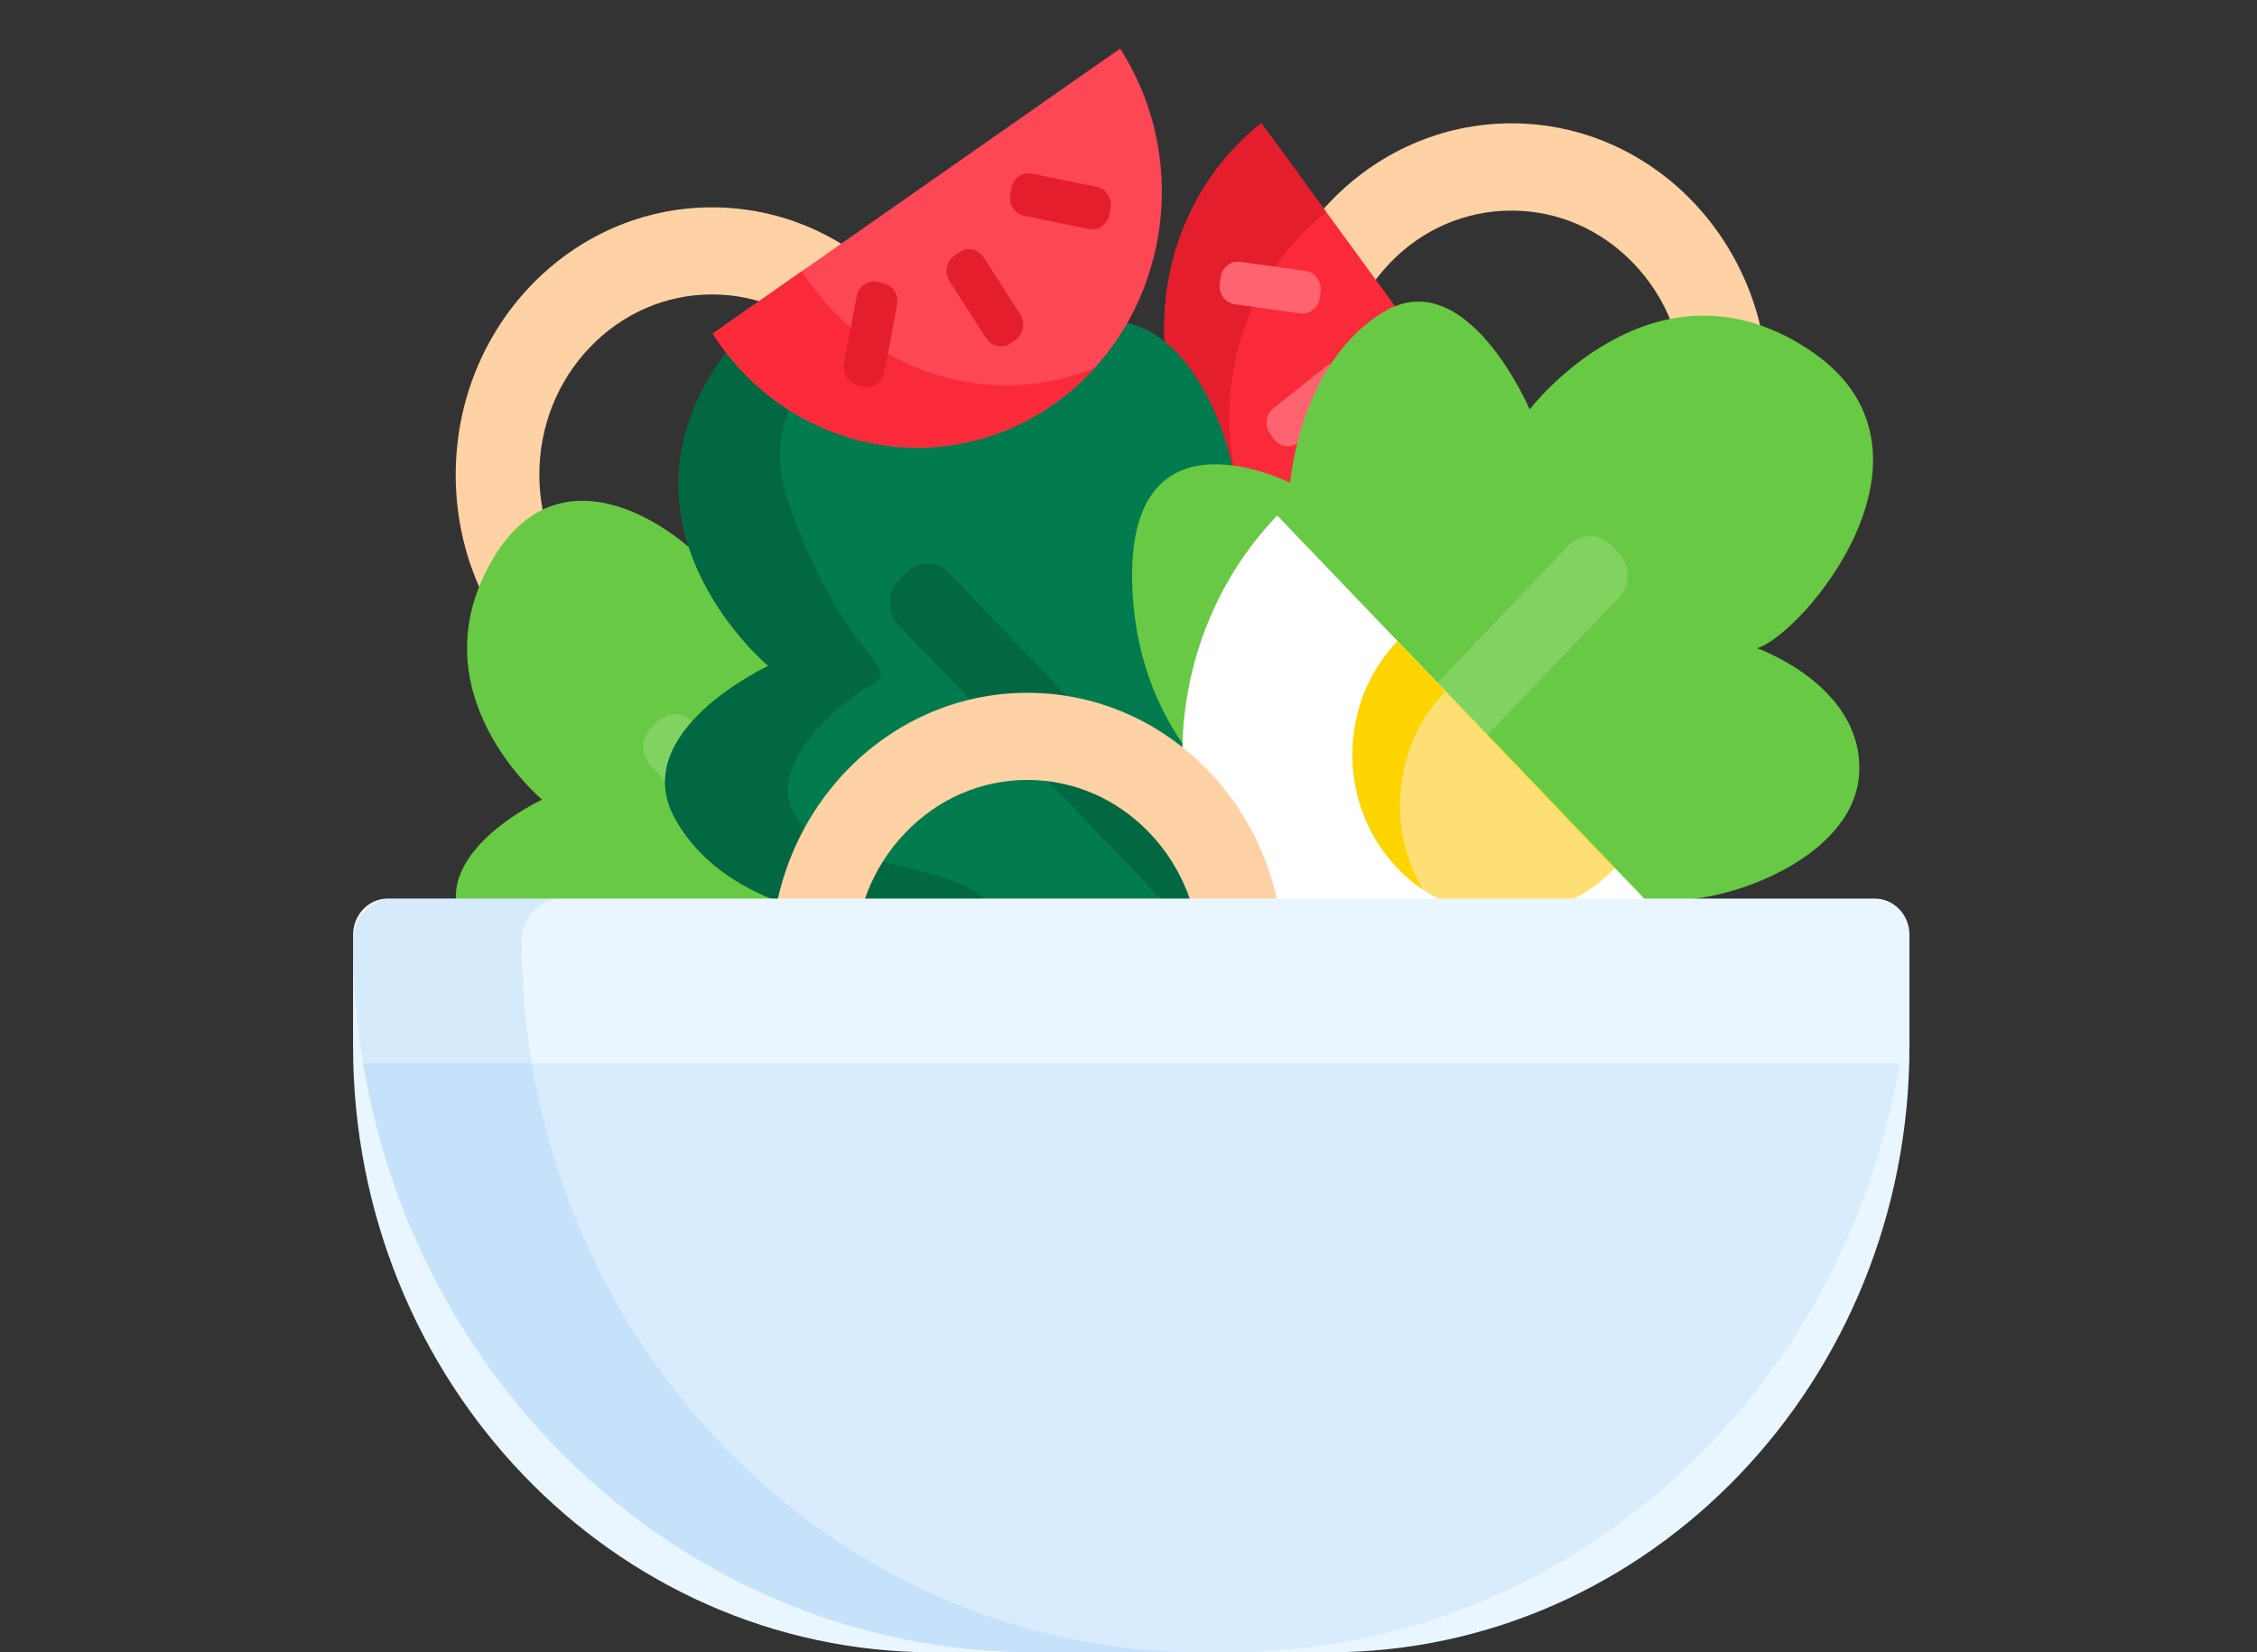 <svg width="56" height="41" viewBox="0 0 56 41" fill="none" xmlns="http://www.w3.org/2000/svg">
<rect x="0" y="0" width="56" height="41" fill="#333333" stroke="none"/>
<g clip-path="url(#clip0_705_3378)">
<path d="M37.504 5.226C38.648 5.226 39.722 5.692 40.532 6.537C41.343 7.383 41.789 8.504 41.789 9.698C41.789 10.892 41.343 12.014 40.532 12.859C39.722 13.705 38.648 14.171 37.504 14.171C36.361 14.171 35.286 13.705 34.476 12.859C33.666 12.014 33.22 10.892 33.22 9.698C33.22 8.504 33.666 7.383 34.476 6.537C35.286 5.687 36.361 5.226 37.504 5.226ZM37.504 3.06C33.991 3.06 31.145 6.031 31.145 9.698C31.145 13.366 33.991 16.337 37.504 16.337C41.018 16.337 43.864 13.366 43.864 9.698C43.864 6.031 41.018 3.06 37.504 3.06Z" fill="#FED2A4"/>
<path d="M31.295 3.055C28.613 5.19 28.093 9.178 30.129 11.968C32.166 14.758 35.991 15.288 38.672 13.153L31.295 3.055Z" fill="#FB2A3A"/>
<path d="M32.906 5.262L31.295 3.055C28.613 5.19 28.093 9.178 30.129 11.968C30.407 12.348 30.718 12.683 31.052 12.981C29.887 10.336 30.593 7.107 32.906 5.262Z" fill="#E41E2D"/>
<path d="M31.598 10.132L32.897 9.097C33.088 8.943 33.361 8.984 33.504 9.183L33.595 9.309C33.742 9.508 33.703 9.793 33.513 9.942L32.213 10.978C32.022 11.132 31.749 11.091 31.606 10.892L31.515 10.765C31.368 10.566 31.407 10.281 31.598 10.132Z" fill="#FE646F"/>
<path d="M30.775 6.497L32.395 6.723C32.633 6.754 32.798 6.985 32.767 7.234L32.746 7.388C32.715 7.636 32.494 7.808 32.256 7.776L30.636 7.55C30.398 7.519 30.233 7.288 30.263 7.039L30.285 6.886C30.32 6.637 30.541 6.46 30.775 6.497Z" fill="#FE646F"/>
<path d="M35.353 12.764L35.569 11.073C35.6 10.824 35.435 10.598 35.197 10.562L35.05 10.539C34.811 10.508 34.595 10.68 34.56 10.928L34.343 12.62C34.313 12.868 34.478 13.094 34.716 13.13L34.863 13.153C35.106 13.185 35.322 13.008 35.353 12.764Z" fill="#FE646F"/>
<path d="M17.666 7.306C18.81 7.306 19.884 7.772 20.695 8.617C21.505 9.463 21.951 10.585 21.951 11.778C21.951 12.972 21.505 14.094 20.695 14.939C19.884 15.785 18.81 16.251 17.666 16.251C16.523 16.251 15.448 15.785 14.638 14.939C13.828 14.094 13.382 12.972 13.382 11.778C13.382 10.585 13.828 9.463 14.638 8.617C15.448 7.772 16.523 7.306 17.666 7.306ZM17.666 5.145C14.153 5.145 11.307 8.116 11.307 11.783C11.307 15.45 14.153 18.421 17.666 18.421C21.18 18.421 24.026 15.45 24.026 11.783C24.026 8.116 21.18 5.145 17.666 5.145Z" fill="#FED2A4"/>
<path d="M21.933 25.019C21.933 25.019 20.634 28.293 16.943 28.429C13.252 28.564 14.906 25.019 14.906 25.019C14.906 25.019 12.537 24.816 11.523 23.011C10.509 21.207 13.451 19.841 13.451 19.841C13.451 19.841 10.249 17.182 12.242 13.845C14.235 10.508 17.956 13.981 18.186 14.935C18.186 14.935 18.905 12.687 20.603 12.719C22.302 12.755 23.216 15.477 23.181 16.739C23.181 16.739 24.29 15.477 25.923 16.332C27.552 17.182 23.887 24.201 21.933 25.019Z" fill="#68CA44"/>
<path d="M17.181 17.915L26.2 27.33C26.443 27.583 26.443 27.999 26.2 28.252L26.049 28.411C25.806 28.664 25.407 28.664 25.165 28.411L16.141 19C15.898 18.747 15.898 18.331 16.141 18.078L16.293 17.919C16.54 17.662 16.934 17.662 17.181 17.915Z" fill="#80D261"/>
<path d="M29.237 22.726C29.237 22.726 27.678 26.651 23.254 26.814C18.831 26.977 20.811 22.726 20.811 22.726C20.811 22.726 17.969 22.482 16.756 20.32C15.543 18.159 19.065 16.522 19.065 16.522C19.065 16.522 15.231 13.338 17.618 9.332C20.005 5.325 24.463 9.495 24.74 10.639C24.74 10.639 25.602 7.944 27.634 7.984C29.67 8.025 30.766 11.294 30.723 12.805C30.723 12.805 32.053 11.294 34.011 12.316C35.969 13.338 31.576 21.74 29.237 22.726Z" fill="#027B4E"/>
<path d="M23.541 14.211L34.35 25.494C34.644 25.801 34.644 26.294 34.35 26.602L34.168 26.791C33.873 27.099 33.401 27.099 33.106 26.791L22.293 15.509C21.999 15.201 21.999 14.709 22.293 14.401L22.475 14.211C22.774 13.904 23.246 13.904 23.541 14.211Z" fill="#026841"/>
<path d="M22.93 23.4C23.436 23.115 26.646 22.419 21.985 21.41C17.324 20.402 20.62 17.517 21.561 17.029C22.501 16.54 21.015 16.54 19.602 12.579C18.623 9.82 20.772 8.626 22.167 8.156C20.681 7.383 18.866 7.243 17.618 9.336C15.231 13.338 19.065 16.526 19.065 16.526C19.065 16.526 15.543 18.159 16.756 20.325C17.969 22.491 20.811 22.731 20.811 22.731C20.811 22.731 18.831 26.982 23.254 26.819C23.87 26.796 24.433 26.701 24.94 26.552C20.694 26.199 22.457 23.662 22.93 23.4Z" fill="#026841"/>
<path d="M32.011 20.777C32.011 20.777 28.25 19.149 28.094 14.532C27.938 9.915 32.011 11.982 32.011 11.982C32.011 11.982 32.244 9.015 34.315 7.749C36.386 6.483 37.954 10.159 37.954 10.159C37.954 10.159 41.004 6.157 44.842 8.649C48.681 11.141 44.686 15.794 43.59 16.083C43.59 16.083 46.172 16.983 46.133 19.104C46.094 21.23 42.962 22.374 41.515 22.328C41.515 22.328 42.962 23.717 41.983 25.761C41.004 27.805 32.951 23.224 32.011 20.777Z" fill="#68CA44"/>
<path d="M40.163 14.835L29.359 26.113C29.064 26.421 28.592 26.421 28.297 26.113L28.116 25.923C27.821 25.616 27.821 25.123 28.116 24.815L38.924 13.533C39.219 13.225 39.691 13.225 39.986 13.533L40.168 13.723C40.458 14.03 40.458 14.528 40.163 14.835Z" fill="#80D261"/>
<path d="M31.69 12.791C28.549 16.07 28.549 21.383 31.69 24.662C34.83 27.94 39.921 27.94 43.062 24.662L31.69 12.791Z" fill="white"/>
<path d="M34.674 15.911C33.184 17.467 33.184 19.986 34.674 21.541C36.165 23.097 38.578 23.097 40.068 21.541L34.674 15.911Z" fill="#FEDF74"/>
<path d="M35.853 17.164L40.055 21.555C40.059 21.55 40.064 21.546 40.068 21.541L34.674 15.911C33.184 17.467 33.184 19.986 34.674 21.541C34.869 21.745 35.077 21.917 35.298 22.07C34.393 20.533 34.579 18.498 35.853 17.164Z" fill="#FED401"/>
<path d="M25.491 19.353C26.634 19.353 27.709 19.819 28.519 20.664C29.329 21.51 29.775 22.631 29.775 23.825C29.775 25.019 29.329 26.141 28.519 26.986C27.709 27.832 26.634 28.298 25.491 28.298C24.347 28.298 23.272 27.832 22.462 26.986C21.652 26.141 21.206 25.019 21.206 23.825C21.206 22.631 21.652 21.51 22.462 20.664C23.272 19.819 24.347 19.353 25.491 19.353ZM25.491 17.191C21.977 17.191 19.131 20.162 19.131 23.83C19.131 27.497 21.981 30.464 25.491 30.464C29 30.464 31.85 27.493 31.85 23.825C31.85 20.158 29.004 17.191 25.491 17.191Z" fill="#FED2A4"/>
<path d="M17.684 8.278C19.559 11.2 23.346 11.986 26.136 10.033C28.926 8.079 29.666 4.127 27.791 1.206L17.684 8.278Z" fill="#FD4755"/>
<path d="M19.893 6.732L17.684 8.278C19.559 11.2 23.346 11.986 26.136 10.033C26.517 9.766 26.855 9.463 27.158 9.133C24.559 10.187 21.513 9.26 19.893 6.732Z" fill="#FB2A3A"/>
<path d="M24.469 8.396L23.559 6.976C23.425 6.768 23.477 6.488 23.676 6.347L23.802 6.261C24.001 6.121 24.269 6.175 24.404 6.384L25.314 7.803C25.448 8.011 25.396 8.292 25.197 8.432L25.071 8.518C24.872 8.658 24.603 8.599 24.469 8.396Z" fill="#E41E2D"/>
<path d="M20.941 9.029L21.257 7.351C21.305 7.107 21.53 6.944 21.768 6.994L21.916 7.026C22.15 7.075 22.306 7.311 22.258 7.559L21.942 9.237C21.894 9.481 21.669 9.644 21.43 9.594L21.283 9.563C21.049 9.508 20.898 9.273 20.941 9.029Z" fill="#E41E2D"/>
<path d="M27.214 4.638L25.607 4.308C25.373 4.258 25.143 4.421 25.096 4.665L25.065 4.819C25.018 5.063 25.174 5.303 25.407 5.353L27.015 5.683C27.249 5.732 27.478 5.57 27.526 5.325L27.556 5.172C27.599 4.923 27.448 4.688 27.214 4.638Z" fill="#E41E2D"/>
<path d="M32.968 41H23.169C15.21 41 8.76 34.267 8.76 25.96V23.197C8.76 22.699 9.145 22.297 9.622 22.297H46.515C46.991 22.297 47.377 22.699 47.377 23.197V25.96C47.377 34.267 40.926 41 32.968 41Z" fill="#EAF6FF"/>
<path d="M9.006 26.38C10.383 34.683 17.319 41 25.667 41H30.472C38.82 41 45.756 34.683 47.129 26.38H9.006Z" fill="#D8ECFE"/>
<path opacity="0.17" d="M12.945 23.35C12.945 22.767 13.399 22.292 13.958 22.292H9.773C9.215 22.297 8.76 22.767 8.76 23.35C8.76 33.1 16.328 41 25.668 41H29.853C20.517 41 12.945 33.1 12.945 23.35Z" fill="#6AB3EF"/>
</g>
<defs>
<clipPath id="clip0_705_3378">
<rect width="38.617" height="39.794" fill="white" transform="translate(8.76 1.206)"/>
</clipPath>
</defs>
</svg>
